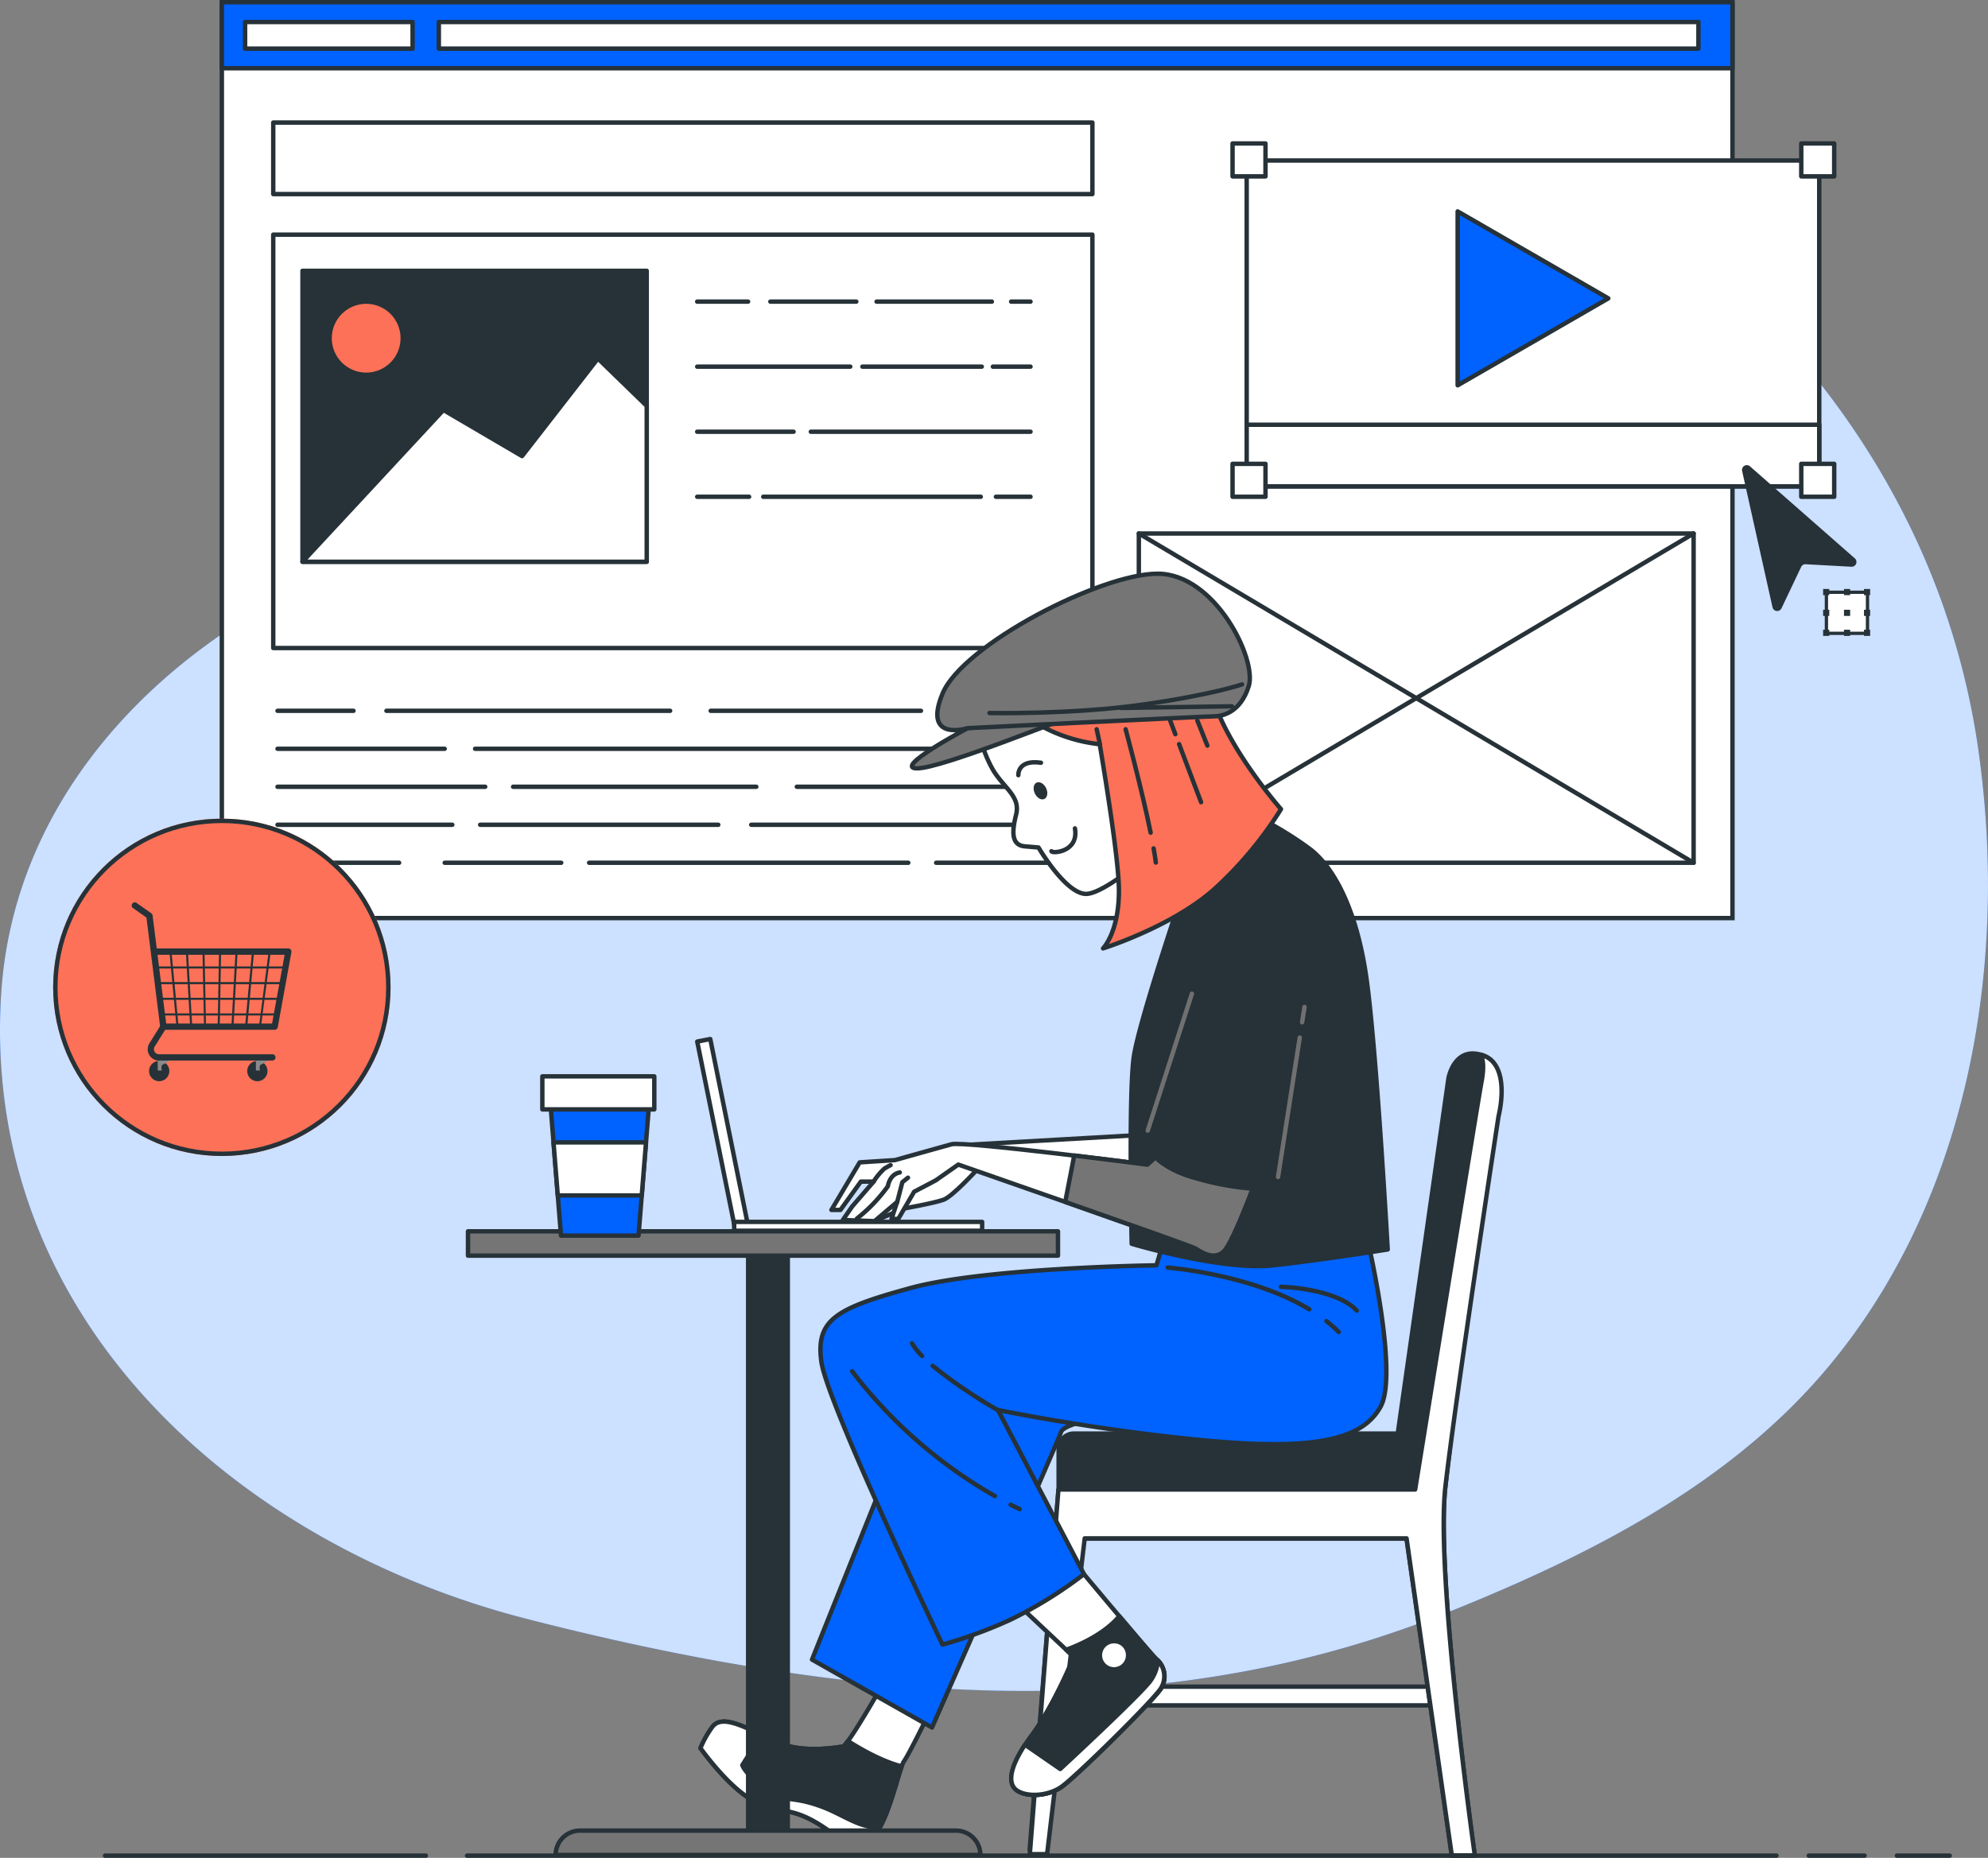<svg xmlns="http://www.w3.org/2000/svg" width="451.394" height="421.93" viewBox="0 0 451.394 421.93">
  <rect x="0" y="0" width="451.394" height="421.93" fill="#808080" stroke="none"/>
  <g id="Website_designer-bro_1_" data-name="Website designer-bro (1)" transform="translate(-21.627 -38.5)">
    <g id="freepik--background-simple--inject-618">
      <path id="Tracé_113573" data-name="Tracé 113573" d="M465,182.66c-16-52.31-57.15-94.18-105.85-116.25C312.72,45.35,254,35,210,67.35c-29,21.34-45.4,55.54-71.93,79.47-13.19,11.9-27.63,15.77-43.32,22.88-38.25,17.35-70.26,50.79-72.89,94.92-4.4,73.77,54.08,124.8,119.33,141.53,86.23,22.12,150.68,22.12,209.91-1.77,30.76-12.4,62.06-28.1,84.24-53.78,33.54-38.85,42.8-94,35.18-143.93A171.089,171.089,0,0,0,465,182.66Z" fill="#0062ff"/>
      <path id="Tracé_113574" data-name="Tracé 113574" d="M465,182.66c-16-52.31-57.15-94.18-105.85-116.25C312.72,45.35,254,35,210,67.35c-29,21.34-45.4,55.54-71.93,79.47-13.19,11.9-27.63,15.77-43.32,22.88-38.25,17.35-70.26,50.79-72.89,94.92-4.4,73.77,54.08,124.8,119.33,141.53,86.23,22.12,150.68,22.12,209.91-1.77,30.76-12.4,62.06-28.1,84.24-53.78,33.54-38.85,42.8-94,35.18-143.93A171.089,171.089,0,0,0,465,182.66Z" fill="#fff" opacity="0.8"/>
    </g>
    <g id="freepik--Page--inject-618">
      <path id="Tracé_123957" data-name="Tracé 123957" d="M0,0H343V208H0Z" transform="translate(72 39)" fill="#fff" stroke="#263238" stroke-linecap="round" stroke-width="1"/>
      <rect id="Rectangle_2904" data-name="Rectangle 2904" width="186" height="16.25" transform="translate(83.67 66.33)" fill="none" stroke="#263238" stroke-linecap="round" stroke-linejoin="round" stroke-width="1"/>
      <rect id="Rectangle_2905" data-name="Rectangle 2905" width="186" height="93.88" transform="translate(83.67 91.79)" fill="none" stroke="#263238" stroke-linecap="round" stroke-linejoin="round" stroke-width="1"/>
      <rect id="Rectangle_2906" data-name="Rectangle 2906" width="125.97" height="74.78" transform="translate(280.21 159.66)" fill="none" stroke="#263238" stroke-linecap="round" stroke-linejoin="round" stroke-width="1"/>
      <line id="Ligne_2571" data-name="Ligne 2571" y1="74.78" x2="125.97" transform="translate(280.21 159.66)" fill="none" stroke="#263238" stroke-linecap="round" stroke-linejoin="round" stroke-width="1"/>
      <line id="Ligne_2572" data-name="Ligne 2572" x1="125.97" y1="74.78" transform="translate(280.21 159.66)" fill="none" stroke="#263238" stroke-linecap="round" stroke-linejoin="round" stroke-width="1"/>
      <line id="Ligne_2573" data-name="Ligne 2573" x2="30.48" transform="translate(237.07 199.93)" fill="none" stroke="#263238" stroke-linecap="round" stroke-linejoin="round" stroke-width="1"/>
      <line id="Ligne_2574" data-name="Ligne 2574" x2="47.74" transform="translate(183 199.93)" fill="none" stroke="#263238" stroke-linecap="round" stroke-linejoin="round" stroke-width="1"/>
      <line id="Ligne_2575" data-name="Ligne 2575" x2="64.42" transform="translate(109.37 199.93)" fill="none" stroke="#263238" stroke-linecap="round" stroke-linejoin="round" stroke-width="1"/>
      <line id="Ligne_2576" data-name="Ligne 2576" x2="17.25" transform="translate(84.64 199.93)" fill="none" stroke="#263238" stroke-linecap="round" stroke-linejoin="round" stroke-width="1"/>
      <line id="Ligne_2577" data-name="Ligne 2577" x2="138.05" transform="translate(129.5 208.55)" fill="none" stroke="#263238" stroke-linecap="round" stroke-linejoin="round" stroke-width="1"/>
      <line id="Ligne_2578" data-name="Ligne 2578" x2="37.96" transform="translate(84.64 208.55)" fill="none" stroke="#263238" stroke-linecap="round" stroke-linejoin="round" stroke-width="1"/>
      <line id="Ligne_2579" data-name="Ligne 2579" x2="65" transform="translate(202.55 217.18)" fill="none" stroke="#263238" stroke-linecap="round" stroke-linejoin="round" stroke-width="1"/>
      <line id="Ligne_2580" data-name="Ligne 2580" x2="55.22" transform="translate(138.13 217.18)" fill="none" stroke="#263238" stroke-linecap="round" stroke-linejoin="round" stroke-width="1"/>
      <line id="Ligne_2581" data-name="Ligne 2581" x2="47.16" transform="translate(84.64 217.18)" fill="none" stroke="#263238" stroke-linecap="round" stroke-linejoin="round" stroke-width="1"/>
      <line id="Ligne_2582" data-name="Ligne 2582" x2="75.35" transform="translate(192.2 225.81)" fill="none" stroke="#263238" stroke-linecap="round" stroke-linejoin="round" stroke-width="1"/>
      <line id="Ligne_2583" data-name="Ligne 2583" x2="54.07" transform="translate(130.65 225.81)" fill="none" stroke="#263238" stroke-linecap="round" stroke-linejoin="round" stroke-width="1"/>
      <line id="Ligne_2584" data-name="Ligne 2584" x2="39.69" transform="translate(84.64 225.81)" fill="none" stroke="#263238" stroke-linecap="round" stroke-linejoin="round" stroke-width="1"/>
      <line id="Ligne_2585" data-name="Ligne 2585" x2="33.36" transform="translate(234.19 234.44)" fill="none" stroke="#263238" stroke-linecap="round" stroke-linejoin="round" stroke-width="1"/>
      <line id="Ligne_2586" data-name="Ligne 2586" x2="72.47" transform="translate(155.39 234.44)" fill="none" stroke="#263238" stroke-linecap="round" stroke-linejoin="round" stroke-width="1"/>
      <line id="Ligne_2587" data-name="Ligne 2587" x2="26.46" transform="translate(122.6 234.44)" fill="none" stroke="#263238" stroke-linecap="round" stroke-linejoin="round" stroke-width="1"/>
      <line id="Ligne_2588" data-name="Ligne 2588" x2="15.53" transform="translate(96.72 234.44)" fill="none" stroke="#263238" stroke-linecap="round" stroke-linejoin="round" stroke-width="1"/>
      <line id="Ligne_2589" data-name="Ligne 2589" x2="12.08" transform="translate(84.64 234.44)" fill="none" stroke="#263238" stroke-linecap="round" stroke-linejoin="round" stroke-width="1"/>
      <rect id="Rectangle_2907" data-name="Rectangle 2907" width="343" height="15" transform="translate(72 39)" fill="#0062ff" stroke="#263238" stroke-linecap="round" stroke-linejoin="round" stroke-width="1"/>
      <rect id="Rectangle_2908" data-name="Rectangle 2908" width="286" height="6.05" transform="translate(121.27 43.5)" fill="#fff" stroke="#263238" stroke-linecap="round" stroke-linejoin="round" stroke-width="1"/>
      <rect id="Rectangle_2909" data-name="Rectangle 2909" width="38.03" height="6.05" transform="translate(77.28 43.5)" fill="#fff" stroke="#263238" stroke-linecap="round" stroke-linejoin="round" stroke-width="1"/>
      <rect id="Rectangle_2910" data-name="Rectangle 2910" width="130" height="74" transform="translate(304.7 74.96)" fill="#fff" stroke="#263238" stroke-linecap="round" stroke-linejoin="round" stroke-width="1"/>
      <rect id="Rectangle_2911" data-name="Rectangle 2911" width="130" height="14" transform="translate(304.7 134.96)" fill="#fff" stroke="#263238" stroke-linecap="round" stroke-linejoin="round" stroke-width="1"/>
      <path id="Tracé_113575" data-name="Tracé 113575" d="M386.81,106.26,352.6,86.51v39.5Z" fill="#0062ff" stroke="#263238" stroke-linecap="round" stroke-linejoin="round" stroke-width="1"/>
      <rect id="Rectangle_2912" data-name="Rectangle 2912" width="7.48" height="7.48" transform="translate(301.49 71.08)" fill="#fff" stroke="#263238" stroke-linecap="round" stroke-linejoin="round" stroke-width="1"/>
      <rect id="Rectangle_2913" data-name="Rectangle 2913" width="7.48" height="7.48" transform="translate(430.62 71.08)" fill="#fff" stroke="#263238" stroke-linecap="round" stroke-linejoin="round" stroke-width="1"/>
      <rect id="Rectangle_2914" data-name="Rectangle 2914" width="7.48" height="7.48" transform="translate(301.49 143.84)" fill="#fff" stroke="#263238" stroke-linecap="round" stroke-linejoin="round" stroke-width="1"/>
      <rect id="Rectangle_2915" data-name="Rectangle 2915" width="7.48" height="7.48" transform="translate(430.62 143.84)" fill="#fff" stroke="#263238" stroke-linecap="round" stroke-linejoin="round" stroke-width="1"/>
      <path id="Tracé_113580" data-name="Tracé 113580" d="M417.2,145.5l6.91,31a1.09,1.09,0,0,0,2,.19l4.48-9.43a1.07,1.07,0,0,1,1-.62l10.42.57a1.09,1.09,0,0,0,.81-1.87L419,144.43a1.09,1.09,0,0,0-1.8,1.07Z" fill="#263238"/>
      <rect id="Rectangle_2916" data-name="Rectangle 2916" width="9.33" height="9.33" transform="translate(436.33 173)" fill="#fff" stroke="#263238" stroke-linecap="round" stroke-linejoin="round" stroke-width="0.75"/>
      <rect id="Rectangle_2917" data-name="Rectangle 2917" width="1.4" height="1.4" transform="translate(435.58 172.26)" fill="#263238"/>
      <rect id="Rectangle_2918" data-name="Rectangle 2918" width="1.4" height="1.4" transform="translate(440.32 172.26)" fill="#263238"/>
      <rect id="Rectangle_2919" data-name="Rectangle 2919" width="1.4" height="1.4" transform="translate(444.86 172.26)" fill="#263238"/>
      <rect id="Rectangle_2920" data-name="Rectangle 2920" width="1.4" height="1.4" transform="translate(435.58 176.98)" fill="#263238"/>
      <rect id="Rectangle_2921" data-name="Rectangle 2921" width="1.4" height="1.4" transform="translate(440.32 176.98)" fill="#263238"/>
      <rect id="Rectangle_2922" data-name="Rectangle 2922" width="1.4" height="1.4" transform="translate(444.86 176.98)" fill="#263238"/>
      <rect id="Rectangle_2923" data-name="Rectangle 2923" width="1.4" height="1.4" transform="translate(435.58 181.52)" fill="#263238"/>
      <rect id="Rectangle_2924" data-name="Rectangle 2924" width="1.4" height="1.4" transform="translate(440.32 181.52)" fill="#263238"/>
      <rect id="Rectangle_2925" data-name="Rectangle 2925" width="1.4" height="1.4" transform="translate(444.86 181.52)" fill="#263238"/>
      <g id="freepik--Image--inject-1441" transform="translate(-122.75 -50.09)">
        <rect id="Rectangle_2194" data-name="Rectangle 2194" width="78.16" height="66.08" transform="translate(213.06 150.09)" fill="#263238" stroke="#263238" stroke-linecap="round" stroke-linejoin="round" stroke-width="1"/>
        <path id="Tracé_105619" data-name="Tracé 105619" d="M380.22,108.77,369.14,98.01l-17.23,22.16-17.85-10.46-32,34.46h78.16Z" transform="translate(-89 72)" fill="#fff" stroke="#263238" stroke-linecap="round" stroke-linejoin="round" stroke-width="1"/>
        <circle id="Ellipse_318" data-name="Ellipse 318" cx="8.31" cy="8.31" r="8.31" transform="translate(219.21 157.09)" fill="#fc7157" stroke="#263238" stroke-linecap="round" stroke-linejoin="round" stroke-width="1"/>
        <line id="Ligne_1594" data-name="Ligne 1594" x2="4.41" transform="translate(373.96 157.09)" fill="none" stroke="#263238" stroke-linecap="round" stroke-linejoin="round" stroke-width="1"/>
        <line id="Ligne_1595" data-name="Ligne 1595" x2="26.18" transform="translate(343.41 157.09)" fill="none" stroke="#263238" stroke-linecap="round" stroke-linejoin="round" stroke-width="1"/>
        <line id="Ligne_1596" data-name="Ligne 1596" x2="19.52" transform="translate(319.29 157.09)" fill="none" stroke="#263238" stroke-linecap="round" stroke-linejoin="round" stroke-width="1"/>
        <line id="Ligne_1597" data-name="Ligne 1597" x2="11.56" transform="translate(302.68 157.09)" fill="none" stroke="#263238" stroke-linecap="round" stroke-linejoin="round" stroke-width="1"/>
        <line id="Ligne_1598" data-name="Ligne 1598" x2="8.55" transform="translate(369.82 171.86)" fill="none" stroke="#263238" stroke-linecap="round" stroke-linejoin="round" stroke-width="1"/>
        <line id="Ligne_1599" data-name="Ligne 1599" x2="27.11" transform="translate(340.19 171.86)" fill="none" stroke="#263238" stroke-linecap="round" stroke-linejoin="round" stroke-width="1"/>
        <line id="Ligne_1600" data-name="Ligne 1600" x2="34.76" transform="translate(302.68 171.86)" fill="none" stroke="#263238" stroke-linecap="round" stroke-linejoin="round" stroke-width="1"/>
        <line id="Ligne_1601" data-name="Ligne 1601" x2="49.89" transform="translate(328.48 186.64)" fill="none" stroke="#263238" stroke-linecap="round" stroke-linejoin="round" stroke-width="1"/>
        <line id="Ligne_1602" data-name="Ligne 1602" x2="21.89" transform="translate(302.68 186.64)" fill="none" stroke="#263238" stroke-linecap="round" stroke-linejoin="round" stroke-width="1"/>
        <line id="Ligne_1603" data-name="Ligne 1603" x2="7.86" transform="translate(370.51 201.41)" fill="none" stroke="#263238" stroke-linecap="round" stroke-linejoin="round" stroke-width="1"/>
        <line id="Ligne_1604" data-name="Ligne 1604" x2="49.39" transform="translate(317.68 201.41)" fill="none" stroke="#263238" stroke-linecap="round" stroke-linejoin="round" stroke-width="1"/>
        <line id="Ligne_1605" data-name="Ligne 1605" x2="11.79" transform="translate(302.68 201.41)" fill="none" stroke="#263238" stroke-linecap="round" stroke-linejoin="round" stroke-width="1"/>
      </g>
    </g>
    <g id="freepik--Character--inject-618">
      <path id="Tracé_113581" data-name="Tracé 113581" d="M191.47,316.84l-2.96.58-8.57-42.37,2.96-.58Z" fill="#fff" stroke="#263238" stroke-linecap="round" stroke-linejoin="round" stroke-width="1"/>
      <rect id="Rectangle_2926" data-name="Rectangle 2926" width="56.3" height="2.01" transform="translate(188.33 316)" fill="#fff" stroke="#263238" stroke-linecap="round" stroke-linejoin="round" stroke-width="1"/>
      <rect id="Rectangle_2927" data-name="Rectangle 2927" width="86.99" height="4.25" transform="translate(260.21 421.55)" fill="#fff" stroke="#263238" stroke-linecap="round" stroke-linejoin="round" stroke-width="1"/>
      <path id="Tracé_113582" data-name="Tracé 113582" d="M360.33,290.59s-8.24,65.32-10.52,85.56,6.68,83.78,6.68,83.78h-5.23l-10.27-72H264.25l-4.91,70.71h-3.92L262,376.48v-8.93a3.48,3.48,0,0,1,3.48-3.48H339l11.51-80.66s1.3-7.51,7.83-5.22S360.33,290.59,360.33,290.59Z" fill="#263238" stroke="#263238" stroke-linecap="round" stroke-linejoin="round" stroke-width="1"/>
      <path id="Tracé_113583" data-name="Tracé 113583" d="M358.37,278.19a5.252,5.252,0,0,0-.52-.17c.5,1,.8,2.74.2,6-1.31,7.19-15.1,92.75-15.1,92.75h-81l-6.49,82.82h3.92l8.54-71.72H341l10.27,72h5.23s-9-63.53-6.68-83.78,12.06-84.07,12.06-84.07S364.91,280.47,358.37,278.19Z" fill="#fff" stroke="#263238" stroke-linecap="round" stroke-linejoin="round" stroke-width="1"/>
      <path id="Tracé_113584" data-name="Tracé 113584" d="M280.1,296.29l-40.87,2.32L221,309.15l-3.6,6.17,2.82.51,6.43-2.83s7.2-1.28,9.26-2.05S243.6,304,243.6,304l38,6.17Z" fill="#fff" stroke="#263238" stroke-linecap="round" stroke-linejoin="round" stroke-width="1"/>
      <path id="Tracé_113585" data-name="Tracé 113585" d="M221.15,422.6s-7.2,12.6-8.23,12.6-9.37,1.85-16-1.49-11.57-5.91-13.63-2.83a23.272,23.272,0,0,0-2.57,4.63s6.17,8.74,11.83,11.82,8.08,1.49,14,4.83,6.43,5.91,11.31,4.89,7.72-16.71,9-18.51S233,426.71,233,426.71Z" fill="#fff" stroke="#263238" stroke-linecap="round" stroke-linejoin="round" stroke-width="1"/>
      <path id="Tracé_113586" data-name="Tracé 113586" d="M214.16,433.9c-.59.8-1,1.3-1.24,1.3-1,0-9.37,1.85-16-1.49s-11.57-5.91-13.63-2.83a23.273,23.273,0,0,0-2.57,4.63s6.17,8.74,11.83,11.82,8.08,1.49,14,4.83,6.43,5.91,11.31,4.89c4.33-.92,7-13.31,8.5-17.39C221.92,438.52,217.16,435.81,214.16,433.9Z" fill="#263238" stroke="#263238" stroke-linecap="round" stroke-linejoin="round" stroke-width="1"/>
      <path id="Tracé_113587" data-name="Tracé 113587" d="M217.8,457.05a3.091,3.091,0,0,0,.43-.14.842.842,0,0,0,.14-.06l.28-.14.16-.1.25-.17.16-.13.24-.21.15-.15a3.073,3.073,0,0,0,.25-.26l.14-.16c.08-.1.17-.2.25-.31l.12-.15.29-.42.07-.1a10.173,10.173,0,0,0,.58-1c-5,0-8.4-3.15-13.79-5-6.68-2.31-7.06-.45-11.94-3.8s-5.4-5.39-5.4-5.39l4.33-6.84c-5.47-2.7-9.46-4.36-11.27-1.65a23.272,23.272,0,0,0-2.57,4.63s6.17,8.74,11.83,11.82,8.08,1.49,14,4.83S212.92,458.07,217.8,457.05Z" fill="#fff" stroke="#263238" stroke-linecap="round" stroke-linejoin="round" stroke-width="1"/>
      <path id="Tracé_113588" data-name="Tracé 113588" d="M228.86,358.33,206,415.4l27.25,15.43s29-65.81,29.3-67.1,5.4-2.57,5.4-2.57l20.8,2.84s-31.36-13.88-40.61-15.94S232.71,347.54,228.86,358.33Z" fill="#0062ff" stroke="#263238" stroke-linecap="round" stroke-linejoin="round" stroke-width="1"/>
      <path id="Tracé_113589" data-name="Tracé 113589" d="M252.59,402.72l12.86,12.08s-4.37,10.8-9.51,17.74-5.66,11-3.35,12.59,6.94,1.29,10-.77,20.56-19.28,22.62-22.36a5.17,5.17,0,0,0-1-6.68c-.77-.52-17.73-20.83-17.73-20.83Z" fill="#fff" stroke="#263238" stroke-linecap="round" stroke-linejoin="round" stroke-width="1"/>
      <path id="Tracé_113590" data-name="Tracé 113590" d="M285.24,422a5.17,5.17,0,0,0-1-6.68c-.36-.25-4.35-4.92-8.46-9.78-3.76,4.55-10.55,7.09-12.05,7.62l1.75,1.64s-4.37,10.8-9.51,17.74-5.66,11-3.35,12.59,6.94,1.29,10-.77S283.18,425.08,285.24,422Z" fill="#263238" stroke="#263238" stroke-linecap="round" stroke-linejoin="round" stroke-width="1"/>
      <path id="Tracé_113591" data-name="Tracé 113591" d="M284.54,415.6a9,9,0,0,1-1.87,4.86c-3.08,3.85-20.31,19.79-20.31,19.79l-8-5.52c-3.68,5.62-3.87,9-1.82,10.4,2.32,1.55,6.94,1.29,10-.77S283.1,425.08,285.16,422A5.18,5.18,0,0,0,284.54,415.6Z" fill="#fff" stroke="#263238" stroke-linecap="round" stroke-linejoin="round" stroke-width="1"/>
      <path id="Tracé_113592" data-name="Tracé 113592" d="M277.27,414.29a2.7,2.7,0,1,1-2.7-2.57,2.64,2.64,0,0,1,2.7,2.57Z" fill="#fff"/>
      <path id="Tracé_113593" data-name="Tracé 113593" d="M285.5,321.49l-1.29,4.37s-38.81.51-55.78,5.14-21.59,7.2-20.31,16.71S235.63,412,235.63,412a105.893,105.893,0,0,0,15.42-5.65A97.43,97.43,0,0,0,267.76,396l-19.54-37.28s22.37,4.63,47.3,6.94,35.48-.26,39.59-7.71-2.83-37.27-2.83-37.27l-46.52-1.55Z" fill="#0062ff" stroke="#263238" stroke-linecap="round" stroke-linejoin="round" stroke-width="1"/>
      <path id="Tracé_113594" data-name="Tracé 113594" d="M231,346.45a15.232,15.232,0,0,1-2.29-2.86" fill="none" stroke="#263238" stroke-linecap="round" stroke-linejoin="round" stroke-width="1"/>
      <path id="Tracé_113595" data-name="Tracé 113595" d="M248.22,358.76a114.206,114.206,0,0,1-14.82-10.07" fill="none" stroke="#263238" stroke-linecap="round" stroke-linejoin="round" stroke-width="1"/>
      <path id="Tracé_113596" data-name="Tracé 113596" d="M251.1,380.23l2.06,1" fill="none" stroke="#263238" stroke-linecap="round" stroke-linejoin="round" stroke-width="1"/>
      <path id="Tracé_113597" data-name="Tracé 113597" d="M215.11,349.92a108.61,108.61,0,0,0,32.42,28.35" fill="none" stroke="#263238" stroke-linecap="round" stroke-linejoin="round" stroke-width="1"/>
      <path id="Tracé_113598" data-name="Tracé 113598" d="M322.81,338.53A29,29,0,0,1,325.6,341" fill="none" stroke="#263238" stroke-linecap="round" stroke-linejoin="round" stroke-width="1"/>
      <path id="Tracé_113599" data-name="Tracé 113599" d="M286.78,326.37s18.84,1.46,32.14,9.48" fill="none" stroke="#263238" stroke-linecap="round" stroke-linejoin="round" stroke-width="1"/>
      <path id="Tracé_113600" data-name="Tracé 113600" d="M312.49,330.74s12.34.26,17.22,5.4" fill="none" stroke="#263238" stroke-linecap="round" stroke-linejoin="round" stroke-width="1"/>
      <path id="Tracé_113601" data-name="Tracé 113601" d="M289.1,244.37s-8.74,26-10,33.93-.51,42.67-.51,42.67,20.56,6.17,32.13,4.89,26-3.6,26-3.6-2.57-46-4.88-61.95-7.71-25.2-12.85-29.05a80.383,80.383,0,0,0-10.8-6.69Z" fill="#263238" stroke="#263238" stroke-linecap="round" stroke-linejoin="round" stroke-width="1"/>
      <path id="Tracé_113602" data-name="Tracé 113602" d="M243.85,204.27a27.83,27.83,0,0,0,3.35,9.25c2.57,4.11,6.17,5.91,5.14,10s-1,6.94,2,7.19l3.09.26s6.17,10.54,10.8,10.54S286,229.72,286,229.72s-6.94-32.65-6.94-33.68-36.76,3.86-36.76,3.86Z" fill="#fff" stroke="#263238" stroke-linecap="round" stroke-linejoin="round" stroke-width="1"/>
      <path id="Tracé_113603" data-name="Tracé 113603" d="M259.15,217.48c.49,1,.32,2.13-.39,2.47s-1.67-.22-2.16-1.25-.32-2.13.39-2.46S258.66,216.46,259.15,217.48Z" fill="#263238"/>
      <path id="Tracé_113604" data-name="Tracé 113604" d="M252.85,214.55s-.26-3.6,5.14-2.83" fill="none" stroke="#263238" stroke-linecap="round" stroke-linejoin="round" stroke-width="1"/>
      <path id="Tracé_113605" data-name="Tracé 113605" d="M260.36,231.82c.16.57,6.28.23,5.34-5.19" fill="none" stroke="#263238" stroke-linecap="round" stroke-linejoin="round" stroke-width="1"/>
      <path id="Tracé_113606" data-name="Tracé 113606" d="M296,192.18c-.85-10.41-13.81-6.42-19.88-3.27l-.17-.32-24.42,6.94a4.84,4.84,0,0,0,2.31,5.14,35.62,35.62,0,0,0,17.49,6.85c1.82,10.88,4.36,27.14,4.36,33.25,0,9.51-3.6,13.11-3.6,13.11s16.45-5.14,26-14.14a86.142,86.142,0,0,0,14.4-17.48S297.07,204.78,296,192.18Z" fill="#fc7157" stroke="#263238" stroke-linecap="round" stroke-linejoin="round" stroke-width="1"/>
      <line id="Ligne_2590" data-name="Ligne 2590" x1="0.73" y1="3.4" transform="translate(270.64 204.12)" fill="none" stroke="#263238" stroke-linecap="round" stroke-linejoin="round" stroke-width="1"/>
      <path id="Tracé_113607" data-name="Tracé 113607" d="M283.57,231.18c.21,1.17.38,2.26.5,3.21" fill="none" stroke="#263238" stroke-linecap="round" stroke-linejoin="round" stroke-width="1"/>
      <path id="Tracé_113608" data-name="Tracé 113608" d="M277.21,204.12s3.63,13.41,5.68,23.48" fill="none" stroke="#263238" stroke-linecap="round" stroke-linejoin="round" stroke-width="1"/>
      <line id="Ligne_2591" data-name="Ligne 2591" x2="4.99" y2="13.19" transform="translate(289.35 207.49)" fill="none" stroke="#263238" stroke-linecap="round" stroke-linejoin="round" stroke-width="1"/>
      <line id="Ligne_2592" data-name="Ligne 2592" x2="1.29" y2="3.41" transform="translate(287.21 201.83)" fill="none" stroke="#263238" stroke-linecap="round" stroke-linejoin="round" stroke-width="1"/>
      <line id="Ligne_2593" data-name="Ligne 2593" x2="2.28" y2="5.71" transform="translate(293.49 202.12)" fill="none" stroke="#263238" stroke-linecap="round" stroke-linejoin="round" stroke-width="1"/>
      <path id="Tracé_113609" data-name="Tracé 113609" d="M241.33,203.87S224.13,213,229.86,213s34.41-11.85,35.55-11.85S246.3,203.1,241.33,203.87Z" fill="#757575" stroke="#263238" stroke-linecap="round" stroke-linejoin="round" stroke-width="1"/>
      <path id="Tracé_113610" data-name="Tracé 113610" d="M241.33,203.87s-10.29,3.26-5.7-7.83,35.84-27.25,48.84-27.25,22.61,19.4,20.7,25.52-6.12,6.88-8,6.88S241.33,203.87,241.33,203.87Z" fill="#757575" stroke="#263238" stroke-linecap="round" stroke-linejoin="round" stroke-width="1"/>
      <path id="Tracé_113611" data-name="Tracé 113611" d="M246.3,200.43s18.73.38,34.79-1.91,22.55-4.59,22.55-4.59" fill="none" stroke="#263238" stroke-linecap="round" stroke-linejoin="round" stroke-width="1"/>
      <line id="Ligne_2594" data-name="Ligne 2594" x1="25.23" y2="0.38" transform="translate(276.12 198.9)" fill="none" stroke="#263238" stroke-linecap="round" stroke-linejoin="round" stroke-width="1"/>
      <path id="Tracé_113612" data-name="Tracé 113612" d="M285.5,299.89,282.16,303s-41.65-5.4-44.48-4.63-12.85,3.6-12.85,3.6l-8,.51-6.42,10.8h2.05l4.63-6.43H220l-4.89,5.66L213,315.57l7.19.26,1.05-.89,4.1-3.48-1.29,3.86h1.54l3.6-6.17,4.89-2.57,5.14-3.6s52.44,18.25,53.72,19,4.12,2.83,6.43.77,8.48-19.28,8.48-19.28Z" fill="#fff" stroke="#263238" stroke-linecap="round" stroke-linejoin="round" stroke-width="1"/>
      <path id="Tracé_113613" data-name="Tracé 113613" d="M216.22,315.22a35.91,35.91,0,0,0,7-7.31s.35-2.71,2.71-3.14" fill="none" stroke="#263238" stroke-linecap="round" stroke-linejoin="round" stroke-width="1"/>
      <path id="Tracé_113614" data-name="Tracé 113614" d="M225.35,311.46l1.16-4.47,1.28-1.03" fill="none" stroke="#263238" stroke-linecap="round" stroke-linejoin="round" stroke-width="1"/>
      <path id="Tracé_113615" data-name="Tracé 113615" d="M220,306.83a14.239,14.239,0,0,1,2.44-2.94c.87-.52,1.4-.78,1.4-.78" fill="none" stroke="#263238" stroke-linecap="round" stroke-linejoin="round" stroke-width="1"/>
      <path id="Tracé_113616" data-name="Tracé 113616" d="M263.5,311.46c13.92,4.88,28.78,10.14,29.5,10.54,1.29.77,4.12,2.83,6.43.77s8.48-19.28,8.48-19.28l-22.36-3.6L282.16,303s-7.66-1-16.62-2.07Z" fill="#757575" stroke="#263238" stroke-linecap="round" stroke-linejoin="round" stroke-width="1"/>
      <path id="Tracé_113617" data-name="Tracé 113617" d="M293,260.82l-11.1,37.27s1,5.15,11.31,8a64,64,0,0,0,17.48,2.57l8.23-46.27" fill="#263238" stroke="#263238" stroke-linecap="round" stroke-linejoin="round" stroke-width="1"/>
      <line id="Ligne_2595" data-name="Ligne 2595" x1="10.03" y2="31.09" transform="translate(282.23 264.18)" fill="none" stroke="#707070" stroke-linecap="round" stroke-linejoin="round" stroke-width="1"/>
      <line id="Ligne_2596" data-name="Ligne 2596" x1="4.93" y2="31.66" transform="translate(311.82 274.14)" fill="none" stroke="#707070" stroke-linecap="round" stroke-linejoin="round" stroke-width="1"/>
      <line id="Ligne_2597" data-name="Ligne 2597" x1="0.54" y2="3.48" transform="translate(317.29 267.18)" fill="none" stroke="#707070" stroke-linecap="round" stroke-linejoin="round" stroke-width="1"/>
    </g>
    <g id="freepik--Table--inject-618">
      <rect id="Rectangle_2928" data-name="Rectangle 2928" width="9" height="133.8" transform="translate(191.5 320.5)" fill="#263238" stroke="#263238" stroke-linecap="round" stroke-linejoin="round" stroke-width="1"/>
      <rect id="Rectangle_2929" data-name="Rectangle 2929" width="133.96" height="5.53" transform="translate(127.89 318.14)" fill="#757575" stroke="#263238" stroke-linecap="round" stroke-linejoin="round" stroke-width="1"/>
      <path id="Tracé_113618" data-name="Tracé 113618" d="M244.23,459.77H147.79a5.54,5.54,0,0,1,5.53-5.53H238.7a5.54,5.54,0,0,1,5.53,5.53Z" fill="#757575" stroke="#263238" stroke-linecap="round" stroke-linejoin="round" stroke-width="1"/>
    </g>
    <g id="freepik--Coffee--inject-618">
      <path id="Tracé_113619" data-name="Tracé 113619" d="M166.61,319.12h-17.6l-2.64-32.92h22.88Z" fill="#0062ff" stroke="#263238" stroke-linecap="round" stroke-linejoin="round" stroke-width="1"/>
      <rect id="Rectangle_2930" data-name="Rectangle 2930" width="25.42" height="7.5" transform="translate(144.77 282.95)" fill="#fff" stroke="#263238" stroke-linecap="round" stroke-linejoin="round" stroke-width="1"/>
      <path id="Tracé_113620" data-name="Tracé 113620" d="M167.34,309.99l.97-12.05h-21l.97,12.05Z" fill="#fff" stroke="#263238" stroke-linecap="round" stroke-linejoin="round" stroke-width="1"/>
    </g>
    <g id="freepik--Floor--inject-618">
      <line id="Ligne_2598" data-name="Ligne 2598" x2="12" transform="translate(452.33 459.93)" fill="none" stroke="#263238" stroke-linecap="round" stroke-linejoin="round" stroke-width="1"/>
      <line id="Ligne_2599" data-name="Ligne 2599" x2="12.67" transform="translate(432.33 459.93)" fill="none" stroke="#263238" stroke-linecap="round" stroke-linejoin="round" stroke-width="1"/>
      <line id="Ligne_2600" data-name="Ligne 2600" x2="297.33" transform="translate(127.67 459.93)" fill="none" stroke="#263238" stroke-linecap="round" stroke-linejoin="round" stroke-width="1"/>
      <line id="Ligne_2601" data-name="Ligne 2601" x2="72.86" transform="translate(45.47 459.93)" fill="none" stroke="#263238" stroke-linecap="round" stroke-linejoin="round" stroke-width="1"/>
    </g>
    <g id="Ellipse_945" data-name="Ellipse 945" transform="translate(33.695 224.423)" fill="#fc7157" stroke="#263238" stroke-width="1">
      <circle cx="38.306" cy="38.306" r="38.306" stroke="none"/>
      <circle cx="38.306" cy="38.306" r="37.806" fill="none"/>
    </g>
    <g id="freepik--Cart--inject-473" transform="translate(51.524 243.431)">
      <path id="Tracé_88160" data-name="Tracé 88160" d="M390.076,201.849h.024a.232.232,0,0,0,.213-.256l-1.552-16.474a.238.238,0,1,0-.473.043l1.552,16.474a.237.237,0,0,0,.237.213Z" transform="translate(-379.705 -173.832)" fill="#263238"/>
      <path id="Tracé_88161" data-name="Tracé 88161" d="M382.888,201.847h0a.237.237,0,0,0,.222-.246l-.947-16.479a.246.246,0,0,0-.251-.222.237.237,0,0,0-.222.251l.947,16.474a.237.237,0,0,0,.251.222Z" transform="translate(-369.379 -173.831)" fill="#263238"/>
      <path id="Tracé_88162" data-name="Tracé 88162" d="M375.608,201.842h0a.237.237,0,0,0,.232-.241l-.322-16.479a.241.241,0,0,0-.237-.232h0a.237.237,0,0,0-.232.241l.341,16.479a.241.241,0,0,0,.218.232Z" transform="translate(-358.968 -173.825)" fill="#263238"/>
      <path id="Tracé_88163" data-name="Tracé 88163" d="M368.037,201.842a.237.237,0,0,0,.237-.237l.3-16.474a.241.241,0,0,0-.232-.241.251.251,0,0,0-.241.232l-.3,16.479a.246.246,0,0,0,.232.241Z" transform="translate(-348.267 -173.825)" fill="#263238"/>
      <path id="Tracé_88164" data-name="Tracé 88164" d="M360.116,201.842a.241.241,0,0,0,.237-.227l.9-16.474a.241.241,0,0,0-.223-.251.237.237,0,0,0-.251.222l-.9,16.479a.232.232,0,0,0,.222.246Z" transform="translate(-337.206 -173.825)" fill="#263238"/>
      <path id="Tracé_88165" data-name="Tracé 88165" d="M352.255,201.842a.241.241,0,0,0,.237-.218l1.5-16.474a.238.238,0,0,0-.473-.043L352,201.582a.237.237,0,0,0,.213.256Z" transform="translate(-326.213 -173.825)" fill="#263238"/>
      <path id="Tracé_88166" data-name="Tracé 88166" d="M344.214,201.843a.241.241,0,0,0,.237-.208l2.152-16.474a.238.238,0,1,0-.473-.059L344,201.576a.232.232,0,0,0,.2.265Z" transform="translate(-315.04 -173.827)" fill="#263238"/>
      <path id="Tracé_88167" data-name="Tracé 88167" d="M337.037,192.743h29.078a.241.241,0,0,0,.237-.237.237.237,0,0,0-.237-.237H337.037a.237.237,0,0,0-.237.237.241.241,0,0,0,.237.237Z" transform="translate(-331.383 -177.713)" fill="#263238"/>
      <path id="Tracé_88168" data-name="Tracé 88168" d="M338.268,200.253h28.041a.241.241,0,0,0,.237-.237.237.237,0,0,0-.237-.237H338.268a.237.237,0,0,0,0,.473Z" transform="translate(-332.159 -181.67)" fill="#263238"/>
      <path id="Tracé_88169" data-name="Tracé 88169" d="M339.227,207.763h27.266a.237.237,0,1,0,0-.473H339.227a.237.237,0,0,0-.237.237A.241.241,0,0,0,339.227,207.763Z" transform="translate(-332.796 -185.627)" fill="#263238"/>
      <path id="Tracé_88170" data-name="Tracé 88170" d="M340.867,215.273H367.1a.237.237,0,1,0,0-.473h-26.23a.237.237,0,0,0,0,.473Z" transform="translate(-334.176 -189.584)" fill="#263238"/>
      <path id="Tracé_88171" data-name="Tracé 88171" d="M341.234,190.445H366.5a.71.71,0,0,0,.7-.582l3.1-17.056a.715.715,0,0,0-.7-.838H339.722l-.947-7.518a.71.71,0,0,0-.3-.473l-3.313-2.328a.71.71,0,1,0-.819,1.159l3.042,2.148,3.122,24.886A.715.715,0,0,0,341.234,190.445Zm24.673-1.42H341.864L339.9,173.412h28.86Z" transform="translate(-334.028 -161.506)" fill="#263238"/>
      <path id="Tracé_88172" data-name="Tracé 88172" d="M397.265,240.173a2.068,2.068,0,1,0-2.068,2.068A2.068,2.068,0,0,0,397.265,240.173Z" transform="translate(-388.947 -201.864)" fill="#263238"/>
      <path id="Tracé_88173" data-name="Tracé 88173" d="M394.934,242.218a2.3,2.3,0,1,0-2.3-2.3A2.3,2.3,0,0,0,394.934,242.218Zm0-4.135a1.834,1.834,0,1,1-1.834,1.834,1.834,1.834,0,0,1,1.834-1.834Z" transform="translate(-388.684 -201.602)" fill="#263238"/>
      <path id="Tracé_88174" data-name="Tracé 88174" d="M391.839,236.731v2.517h.947s-.388-1.1.26-1.361,1.68-.9,1.807-1.291Z" transform="translate(-385.924 -201.068)" fill="#8a8a8a"/>
      <path id="Tracé_88175" data-name="Tracé 88175" d="M350.135,240.173a2.068,2.068,0,1,0-2.068,2.068A2.068,2.068,0,0,0,350.135,240.173Z" transform="translate(-319.519 -201.864)" fill="#263238"/>
      <path id="Tracé_88176" data-name="Tracé 88176" d="M347.824,242.218a2.3,2.3,0,1,0-2.3-2.3A2.3,2.3,0,0,0,347.824,242.218Zm0-4.135a1.834,1.834,0,1,1-1.834,1.834,1.834,1.834,0,0,1,1.834-1.834Z" transform="translate(-319.285 -201.602)" fill="#263238"/>
      <path id="Tracé_88177" data-name="Tracé 88177" d="M344.719,236.731v2.517h.947s-.388-1.1.26-1.361,1.68-.9,1.807-1.291Z" transform="translate(-316.511 -201.068)" fill="#8a8a8a"/>
      <path id="Tracé_88178" data-name="Tracé 88178" d="M344.239,228.077h25.742a.71.71,0,1,0,0-1.42H344.238a1.149,1.149,0,0,1-.98-1.76l2.579-4.116a.71.71,0,1,0-1.206-.748l-2.574,4.13a2.574,2.574,0,0,0,2.181,3.932Z" transform="translate(-338.026 -192.159)" fill="#263238"/>
    </g>
  </g>
</svg>
